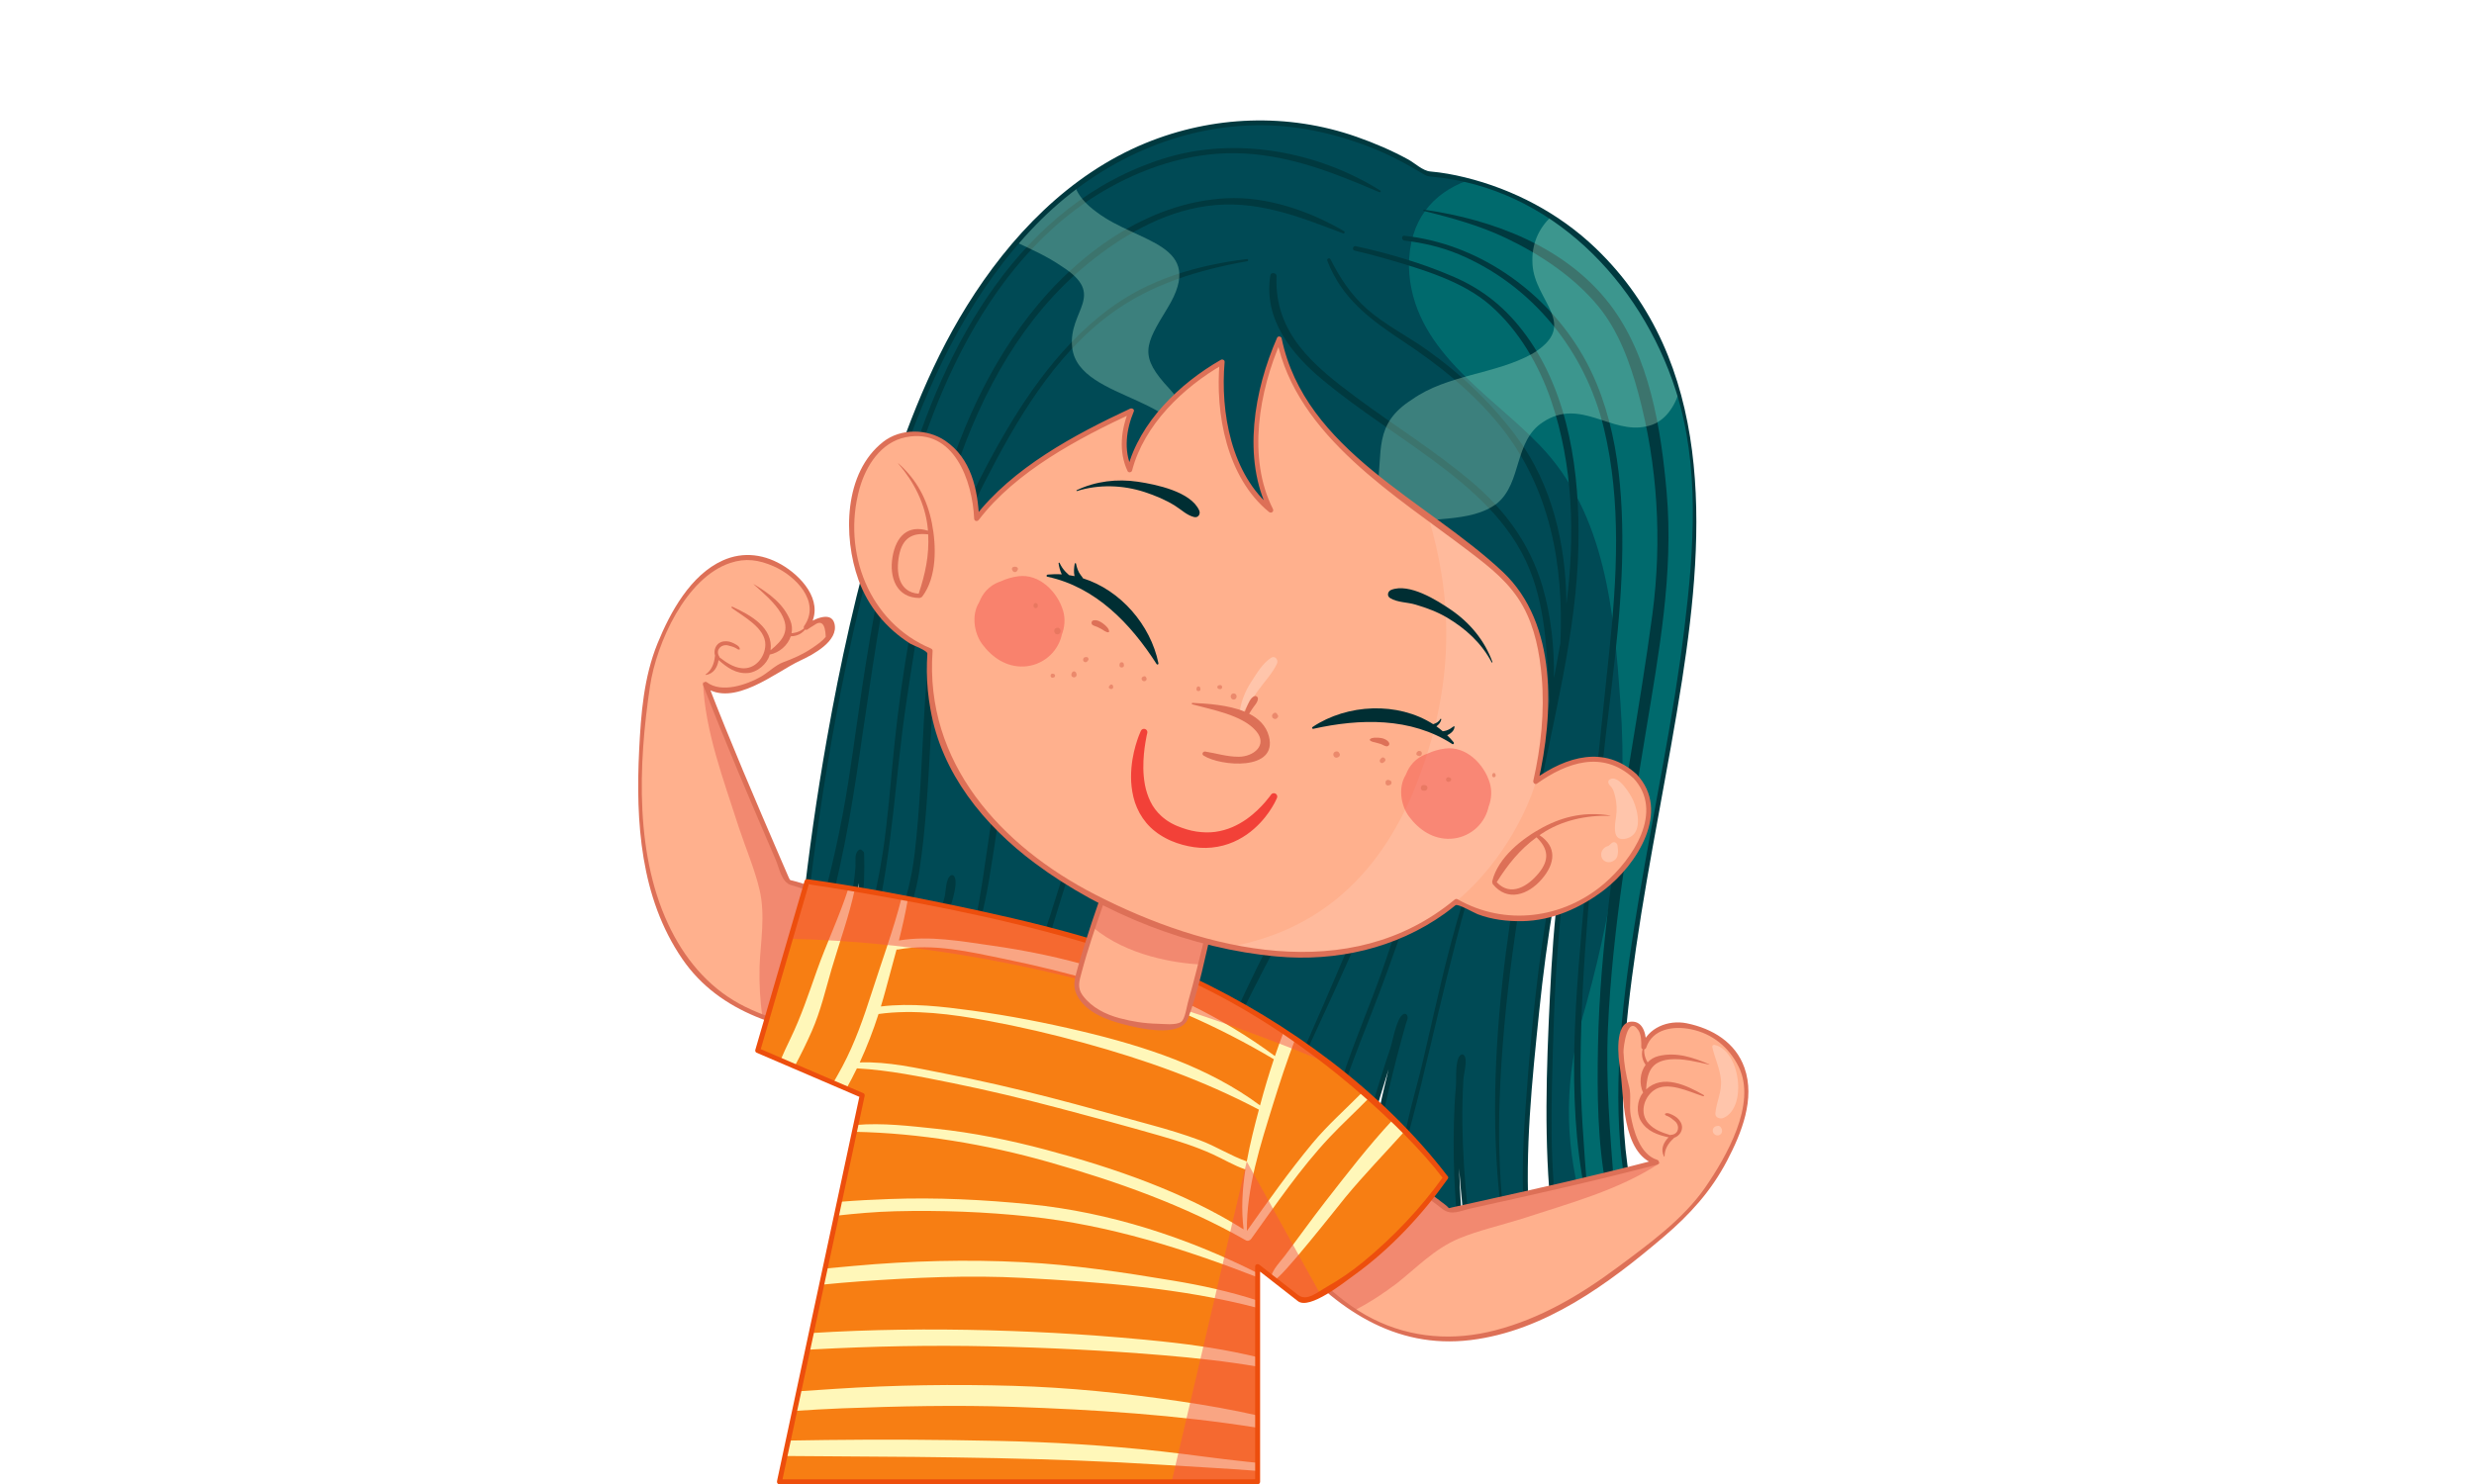 <svg xmlns="http://www.w3.org/2000/svg" xmlns:xlink="http://www.w3.org/1999/xlink" width="500" zoomAndPan="magnify" viewBox="0 0 375 225" height="300" preserveAspectRatio="xMidYMid meet" version="1.0"><defs><filter x="0%" y="0%" width="100%" height="100%" id="a6eb0d6fd9"><feColorMatrix values="0 0 0 0 1 0 0 0 0 1 0 0 0 0 1 0 0 0 1 0" color-interpolation-filters="sRGB"/></filter><clipPath id="0808411c82"><path d="M 96.109 84 L 129 84 L 129 158 L 96.109 158 Z M 96.109 84 " clip-rule="nonzero"/></clipPath><mask id="c39eb40070"><g filter="url(#a6eb0d6fd9)"><rect x="-37.5" width="450" fill="#000000" y="-22.5" height="270" fill-opacity="0.5"/></g></mask><clipPath id="c0454bad53"><path d="M 0.52 0.441 L 82.84 0.441 L 82.84 29 L 0.52 29 Z M 0.52 0.441 " clip-rule="nonzero"/></clipPath><clipPath id="3b06c66ffd"><rect x="0" width="83" y="0" height="92"/></clipPath><mask id="56b86a29fe"><g filter="url(#a6eb0d6fd9)"><rect x="-37.5" width="450" fill="#000000" y="-22.5" height="270" fill-opacity="0.5"/></g></mask><clipPath id="4998735207"><path d="M 0.359 1 L 15 1 L 15 16 L 0.359 16 Z M 0.359 1 " clip-rule="nonzero"/></clipPath><clipPath id="0f12f3d40d"><path d="M 65 27 L 79.32 27 L 79.32 41.441 L 65 41.441 Z M 65 27 " clip-rule="nonzero"/></clipPath><clipPath id="548bda0b2d"><rect x="0" width="80" y="0" height="42"/></clipPath><mask id="88621f752a"><g filter="url(#a6eb0d6fd9)"><rect x="-37.5" width="450" fill="#000000" y="-22.5" height="270" fill-opacity="0.6"/></g></mask><clipPath id="03fc92f0f7"><path d="M 74 32 L 74.801 32 L 74.801 33 L 74 33 Z M 74 32 " clip-rule="nonzero"/></clipPath><clipPath id="8114dfaaab"><path d="M 1 0.199 L 3 0.199 L 3 2 L 1 2 Z M 1 0.199 " clip-rule="nonzero"/></clipPath><clipPath id="d4657fc37c"><rect x="0" width="75" y="0" height="36"/></clipPath></defs><path fill="#004a55" d="M 130.59 129.383 C 130.582 129.102 130.172 129.102 130.16 129.383 C 129.91 136.492 127.898 143.348 125.293 149.926 C 123.926 148.777 122.559 147.605 121.184 146.391 C 121.184 146.391 125.855 83.449 145.465 48.98 C 163.168 17.867 192.477 11.301 216.426 26.375 C 216.426 26.375 244.953 27.555 254.617 59.922 C 264.281 92.289 239.621 147.336 247.117 181.359 C 247.117 181.359 242.941 183.012 235.562 184.359 C 234.832 177.938 234.699 171.426 234.855 164.977 C 235.23 149.738 235.668 134.336 239.359 119.473 C 239.379 119.391 239.258 119.355 239.23 119.441 C 234.621 134.387 233.082 150.309 231.766 165.836 C 231.234 172.086 230.938 178.602 231.395 185.023 C 228.684 185.406 225.66 185.715 222.363 185.891 C 222.23 184.77 222.105 183.645 221.996 182.516 C 221.258 175.129 220.953 167.727 221.695 160.324 C 221.707 160.227 221.543 160.207 221.531 160.301 C 220.484 167.977 220.539 175.723 221.098 183.438 C 221.16 184.277 221.227 185.109 221.293 185.949 C 216.875 186.145 211.98 186.105 206.688 185.68 C 206.969 182.703 207.332 179.742 207.809 176.797 C 209.047 169.156 210.863 161.648 212.984 154.211 C 213.02 154.09 212.836 154.039 212.797 154.16 C 210.012 161.957 207.512 169.883 205.805 177.992 C 205.281 180.473 204.824 182.973 204.449 185.477 C 185.562 183.605 161.914 176.766 136.629 158.715 C 136.809 158.172 136.992 157.629 137.188 157.094 C 140.004 149.254 143.102 141.457 144.383 133.184 C 144.398 133.062 144.215 133.004 144.195 133.133 C 142.586 141.391 139.156 149.023 135.977 156.762 C 135.82 157.141 135.668 157.527 135.512 157.906 C 132.738 155.895 129.945 153.742 127.133 151.449 C 127.184 151.289 127.238 151.125 127.281 150.965 C 129.391 143.945 130.949 136.75 130.59 129.383 Z M 130.59 129.383 " fill-opacity="1" fill-rule="nonzero"/><path fill="#008b87" d="M 239.648 155.051 C 244.363 138.668 246.879 123.863 245.617 106.543 C 244.676 92.996 243.418 77.875 233.359 67.48 C 225.816 59.609 213.871 52.988 213.559 40.395 C 213.559 33.332 217.188 29.328 222.363 27.383 C 231.258 29.629 247.723 36.859 254.609 59.922 C 264.273 92.289 239.613 147.336 247.113 181.359 C 247.113 181.359 244.59 182.352 240.027 183.426 C 237.434 174.598 236.871 165.273 239.648 155.051 Z M 239.648 155.051 " fill-opacity="0.5" fill-rule="nonzero"/><path fill="#00393f" d="M 122.297 145.418 C 124.41 138.164 126.34 130.938 127.73 123.504 C 128.922 117.145 129.703 110.715 130.668 104.312 C 132.262 93.727 134.207 83.184 137.176 72.895 C 143.105 52.348 154.598 30.961 176.285 24.066 C 187.141 20.613 199.645 22.902 209.215 28.883 C 209.379 28.988 209.234 29.211 209.062 29.137 C 202.391 26.277 195.895 23.664 188.559 23.273 C 181.383 22.895 174.426 24.973 168.195 28.43 C 158.215 33.965 150.957 43.105 145.777 53.113 C 135.484 73.016 133.152 95.746 129.82 117.562 C 128.375 127.027 126.496 136.645 123.289 145.688 C 123.066 146.305 122.105 146.059 122.297 145.418 Z M 122.297 145.418 " fill-opacity="1" fill-rule="nonzero"/><path fill="#00393f" d="M 138.637 129.426 C 139.457 122.473 139.691 115.461 140.082 108.473 C 140.438 102.109 141.059 95.77 142.375 89.527 C 143.805 82.762 146.418 76.535 149.648 70.457 C 154.297 61.707 159.922 53.012 167.922 46.98 C 174.105 42.316 181.453 40.207 189.035 39.273 C 189.219 39.254 189.262 39.57 189.078 39.598 C 181.641 40.926 174.445 43.082 168.301 47.629 C 159.703 53.992 154.008 63.816 149.215 73.164 C 142.867 85.535 141.773 98.961 141.023 112.625 C 140.668 119.133 140.328 125.648 139.344 132.094 C 138.391 138.367 135.512 144.188 132.242 149.551 C 131.953 150.023 131.211 149.594 131.5 149.113 C 135.234 142.941 137.789 136.621 138.637 129.426 Z M 138.637 129.426 " fill-opacity="1" fill-rule="nonzero"/><path fill="#00393f" d="M 146.066 146.18 C 147.484 141.961 148.293 137.672 148.965 133.289 C 150.312 124.41 151.355 115.531 153.707 106.844 C 153.816 106.43 154.438 106.605 154.348 107.016 C 152.422 115.777 151.367 124.703 149.895 133.547 C 148.496 141.945 145.566 149.48 142.543 157.395 C 142.418 157.707 141.91 157.578 142.027 157.254 C 143.367 153.551 144.82 149.902 146.066 146.18 Z M 146.066 146.18 " fill-opacity="1" fill-rule="nonzero"/><path fill="#00393f" d="M 156.77 146.141 C 158.461 141.078 160.117 135.98 161.66 130.871 C 165.121 119.418 167.492 107.465 172.973 96.742 C 173.199 96.293 173.812 96.684 173.629 97.125 C 168.613 108.973 165.605 121.391 161.668 133.602 C 158.672 142.895 156.211 153.637 149.684 161.172 C 149.582 161.289 149.426 161.125 149.523 161.012 C 153.043 156.668 155.012 151.395 156.77 146.141 Z M 156.77 146.141 " fill-opacity="1" fill-rule="nonzero"/><path fill="#00393f" d="M 207.586 117.645 C 207.812 117.316 208.336 117.605 208.133 117.965 C 203.277 126.379 198.109 134.586 193.543 143.168 C 188.727 152.199 184.281 161.367 180.555 170.906 C 180.477 171.102 180.156 171.02 180.234 170.816 C 187.055 152.16 196.258 133.977 207.586 117.645 Z M 207.586 117.645 " fill-opacity="1" fill-rule="nonzero"/><path fill="#00393f" d="M 215.352 122.09 C 215.559 121.766 216.059 122.059 215.863 122.395 C 210.961 130.871 206.965 139.777 202.969 148.707 C 198.91 157.785 194.211 166.738 191.762 176.434 C 191.734 176.539 191.578 176.492 191.602 176.387 C 193.809 166.883 198.199 158.07 201.988 149.129 C 205.918 139.875 210.004 130.617 215.352 122.09 Z M 215.352 122.09 " fill-opacity="1" fill-rule="nonzero"/><path fill="#00393f" d="M 218.496 122.117 C 218.613 121.863 219.043 122.047 218.949 122.309 C 215.641 131.688 212.605 141.172 209.102 150.477 C 205.574 159.855 201.203 169.125 200.727 179.293 C 200.715 179.527 200.355 179.527 200.363 179.293 C 200.633 169.383 204.539 160.234 208.047 151.121 C 211.73 141.539 214.289 131.5 218.496 122.117 Z M 218.496 122.117 " fill-opacity="1" fill-rule="nonzero"/><path fill="#00393f" d="M 221.762 136.602 C 221.867 136.254 222.402 136.398 222.301 136.75 C 220.223 144.113 218.496 151.586 216.711 159.02 C 215.848 162.609 215.016 166.199 214.062 169.762 C 213.008 173.703 211.996 177.867 212.75 181.957 C 212.758 181.984 212.711 182 212.707 181.969 C 211.383 174.805 214.141 167.523 215.746 160.602 C 217.617 152.559 219.312 144.496 221.762 136.602 Z M 221.762 136.602 " fill-opacity="1" fill-rule="nonzero"/><path fill="#00393f" d="M 243.953 136.086 C 245.719 121.707 248.562 107.488 250.465 93.129 C 251.945 81.969 251.273 70.523 248.336 59.637 C 247.078 54.996 245.344 50.176 242.254 46.426 C 238.598 41.996 233.477 38.586 228.344 36.129 C 224.383 34.23 220.059 33.023 215.809 31.984 C 215.68 31.949 215.734 31.773 215.859 31.793 C 226.352 33.281 237.406 37.469 244.066 46.207 C 250.059 54.074 251.781 65.055 252.625 74.645 C 253.707 86.906 251.441 98.965 249.461 111.02 C 247.023 125.871 244.414 140.699 243.73 155.762 C 243.363 163.984 244.066 172.031 244.695 180.211 C 244.746 180.883 243.652 181.027 243.527 180.367 C 242.121 173.234 242.082 165.707 242.219 158.461 C 242.363 150.98 243.039 143.516 243.953 136.086 Z M 243.953 136.086 " fill-opacity="1" fill-rule="nonzero"/><path fill="#00393f" d="M 243.914 98.887 C 245.094 87.66 245.781 76.059 243.125 64.984 C 240.316 53.27 232.289 43.234 221.102 38.547 C 218.48 37.453 215.684 36.809 212.875 36.473 C 212.414 36.418 212.406 35.691 212.875 35.742 C 223.734 36.926 233.609 43.688 239.34 52.941 C 244.887 61.898 246.004 72.949 245.902 83.254 C 245.797 94.273 244.039 105.184 242.883 116.121 C 241.328 130.891 239.719 145.77 239.582 160.633 C 239.52 167.336 240.102 173.953 240.598 180.625 C 240.613 180.832 240.277 180.875 240.238 180.676 C 237.328 166.129 238.906 150.5 240.195 135.852 C 241.289 123.504 242.629 111.211 243.914 98.887 Z M 243.914 98.887 " fill-opacity="1" fill-rule="nonzero"/><path fill="#00393f" d="M 217.871 70.273 C 212.152 65.977 206.055 62.223 200.539 57.648 C 195.758 53.688 191.484 48.387 192.555 41.75 C 192.645 41.211 193.52 41.344 193.496 41.879 C 193.129 50.543 199.137 55.461 205.516 60.207 C 211.25 64.48 217.336 68.242 222.828 72.844 C 228.031 77.211 231.875 82.348 233.805 88.918 C 235.09 93.285 235.609 98.109 235.547 102.812 C 235.875 101.039 236.207 99.27 236.52 97.5 C 237.043 85.711 235.012 74 227.348 64.52 C 223.223 59.418 218.09 55.32 212.648 51.723 C 207.691 48.434 203.379 45.27 201.18 39.504 C 201.074 39.219 201.531 39.035 201.664 39.297 C 203.121 42.16 204.777 44.703 207.199 46.844 C 209.906 49.238 213.273 50.91 216.215 52.996 C 221.477 56.719 226.113 61.152 229.961 66.336 C 235.25 73.453 237.383 82.578 237.434 91.586 C 238.742 81.246 238.488 70.598 235.102 60.688 C 233.27 55.332 230.219 50.094 225.945 46.332 C 221.746 42.629 215.613 40.855 210.352 39.309 C 208.688 38.82 207.008 38.391 205.324 37.996 C 204.883 37.895 205.074 37.23 205.508 37.324 C 210.543 38.426 215.512 39.891 220.25 41.926 C 224.906 43.926 228.391 46.812 231.367 50.91 C 237.891 59.879 239.465 71.867 239.25 82.668 C 238.988 96.055 235.34 109.359 232.891 122.453 C 230.148 137.094 227.832 151.824 227.309 166.73 C 227.117 172.031 227.258 177.344 227.734 182.625 C 227.754 182.84 227.43 182.832 227.406 182.625 C 224.535 157.051 230.098 131.488 234.879 106.367 C 234.492 100.09 234.465 93.918 232.41 87.824 C 229.84 80.215 224.117 74.957 217.871 70.273 Z M 217.871 70.273 " fill-opacity="1" fill-rule="nonzero"/><path fill="#00393f" d="M 133.801 129.324 C 134.625 123.891 135 118.414 135.566 112.957 C 136.738 101.648 138.781 90.164 141.59 79.156 C 144.449 67.941 148.84 57.043 155.977 47.852 C 163.145 38.609 173.859 30.672 185.863 30.062 C 192.047 29.746 198.457 31.973 203.734 35.055 C 203.906 35.152 203.789 35.461 203.594 35.391 C 196.754 32.789 190.332 30.184 182.852 31.246 C 176.105 32.203 169.98 35.809 164.785 40.062 C 155.078 48.023 148.906 59.301 144.926 71.043 C 141.031 82.523 139.16 94.594 137.371 106.547 C 135.703 117.695 135.305 128.945 132.68 139.953 C 131.836 143.484 130.832 147.035 129.324 150.344 C 129.195 150.621 128.762 150.422 128.84 150.137 C 130.715 143.203 132.719 136.461 133.801 129.324 Z M 133.801 129.324 " fill-opacity="1" fill-rule="nonzero"/><path fill="#caffd9" d="M 232.293 40.074 C 232.605 45.742 239.523 49.211 232.293 53.621 C 226.637 56.77 219.406 56.77 214.062 60.551 C 208.094 64.328 209.66 68.422 208.719 74.41 C 208.258 78.559 205.77 81.355 202.508 83.547 C 205.477 81.977 208.594 80.637 211.863 79.762 C 216.266 78.184 222.867 79.449 226.949 76.293 C 230.723 73.145 229.465 66.844 233.863 64.012 C 239.52 60.23 244.234 65.898 249.578 64.641 C 252.027 64.172 253.613 62.145 254.488 59.531 C 250.242 45.633 242.5 37.547 235.094 32.855 C 233.23 34.664 232.098 37.016 232.293 40.074 Z M 232.293 40.074 " fill-opacity="0.3" fill-rule="nonzero"/><path fill="#caffd9" d="M 162.516 52.676 C 163.457 61.18 182.316 59.922 179.488 70.316 C 184.203 65.906 180.43 62.758 177.289 58.977 C 172.574 53.941 173.52 52.363 176.977 46.695 C 182.945 36.926 172.574 36.926 166.289 32.203 C 164.484 30.906 163.449 29.609 162.98 28.34 C 159.867 30.699 156.879 33.5 154.059 36.742 C 156.418 37.832 158.793 38.91 160.941 40.387 C 167.855 44.801 161.887 47.008 162.516 52.676 Z M 162.516 52.676 " fill-opacity="0.3" fill-rule="nonzero"/><path fill="#00393f" d="M 130.859 129.113 C 130.785 129.047 130.715 128.973 130.641 128.906 C 130.492 128.762 130.258 128.762 130.113 128.906 C 129.469 129.531 129.727 130.566 129.672 131.406 C 129.508 133.723 129.09 136.012 128.602 138.281 C 127.746 142.234 126.402 146.07 124.93 149.824 C 125.141 149.766 125.348 149.711 125.559 149.656 C 124.711 148.945 121.504 147.105 121.594 146.012 C 121.648 145.301 121.715 144.59 121.777 143.879 C 122.039 140.996 122.352 138.117 122.691 135.234 C 123.887 125.043 125.469 114.891 127.449 104.82 C 129.859 92.559 132.914 80.387 137.098 68.613 C 141.582 55.992 147.629 43.738 157.047 34.062 C 165.824 25.047 177.551 19.258 190.207 18.996 C 196.078 18.871 201.906 20.102 207.371 22.195 C 210.246 23.289 212.98 24.723 215.613 26.305 C 216.293 26.711 216.359 26.727 217.035 26.789 C 234.996 28.418 248.68 42.617 254.004 59.184 C 257.691 70.664 256.766 83.301 255.336 95.082 C 253.664 108.887 250.719 122.504 248.418 136.207 C 246.359 148.465 244.598 161.012 245.578 173.461 C 245.773 175.934 246.133 178.387 246.621 180.82 C 246.688 181.156 247.246 180.906 246.766 181.082 C 246.52 181.172 246.27 181.262 246.02 181.348 C 244.844 181.75 243.648 182.094 242.449 182.426 C 240.809 182.879 239.145 183.246 237.484 183.598 C 234.984 184.125 235.586 180.754 235.465 178.988 C 235.141 174.324 235.133 169.645 235.234 164.977 C 235.57 149.758 236.117 134.43 239.727 119.574 C 239.777 119.375 239.664 119.168 239.465 119.109 C 239.418 119.102 239.379 119.09 239.336 119.078 C 239.133 119.023 238.934 119.145 238.871 119.34 C 234 135.398 232.352 152.305 231.156 168.984 C 230.848 173.258 230.742 177.531 230.859 181.809 C 230.895 183.07 231.559 184.641 229.551 184.891 C 228.566 185.016 227.586 185.109 226.605 185.203 C 225.559 185.305 224.512 185.379 223.461 185.449 C 222.293 185.527 222.543 184.043 222.469 183.359 C 222 179.027 221.727 174.672 221.66 170.316 C 221.629 168.094 221.699 165.875 221.816 163.656 C 221.863 162.793 222.523 160.664 221.902 159.977 C 221.789 159.855 221.582 159.832 221.441 159.914 C 220.5 160.523 220.773 163.68 220.684 164.691 C 220.355 168.352 220.305 172.035 220.359 175.711 C 220.41 178.848 220.613 181.977 220.855 185.105 C 220.934 186.07 212.766 185.629 211.852 185.594 C 210.48 185.551 209.113 185.469 207.746 185.371 C 206.602 185.293 207.539 181.379 207.625 180.727 C 208.086 177.004 208.773 173.305 209.531 169.633 C 210.168 166.535 210.914 163.465 211.695 160.402 C 212.133 158.703 212.602 157.008 213.07 155.312 C 213.234 154.723 213.527 154.379 213.254 153.887 C 213.148 153.703 212.918 153.66 212.738 153.754 C 211.656 154.32 211.129 157.809 210.742 158.938 C 209.742 161.879 208.824 164.848 207.957 167.832 C 207.094 170.816 206.34 173.832 205.664 176.863 C 205.309 178.461 204.906 185.137 203.098 184.941 C 193.688 183.93 184.43 181.715 175.48 178.652 C 164.395 174.855 153.883 169.512 144.004 163.23 C 142.184 162.074 136.691 159.648 137.555 157.18 C 138.586 154.23 139.695 151.305 140.73 148.352 C 141.762 145.402 142.688 142.422 143.48 139.395 C 143.82 138.086 145.406 134.039 144.633 132.859 C 144.523 132.691 144.301 132.613 144.121 132.727 C 143.352 133.191 143.375 135.164 143.184 135.969 C 142.566 138.562 141.723 141.105 140.836 143.621 C 139.211 148.23 137.227 152.695 135.391 157.219 C 135.422 157.141 129.559 152.898 129.098 152.531 C 127.508 151.27 127.719 150.879 128.25 149.039 C 128.633 147.699 128.973 146.344 129.305 144.992 C 130.547 139.875 131.172 134.633 130.98 129.367 C 130.965 128.879 130.211 128.879 130.23 129.367 C 130.496 136.848 129.02 144.223 126.781 151.332 C 126.742 151.449 126.781 151.617 126.875 151.703 C 129.637 153.945 132.457 156.117 135.328 158.215 C 135.547 158.371 135.797 158.191 135.879 157.992 C 139.031 150.164 142.52 142.48 144.359 134.207 C 144.195 134.172 144.027 134.141 143.859 134.102 C 143.742 134.789 143.609 135.473 143.469 136.152 C 143.262 137.176 143.012 138.184 142.762 139.195 C 142.176 141.555 141.438 143.867 140.68 146.18 C 139.305 150.348 137.672 154.43 136.277 158.598 C 136.223 158.762 136.316 158.926 136.449 159.02 C 156.629 173.336 179.738 183.312 204.461 185.836 C 204.609 185.852 204.801 185.715 204.824 185.555 C 205.625 180.312 206.754 175.141 208.133 170.02 C 208.852 167.352 209.66 164.707 210.496 162.078 C 210.914 160.766 211.355 159.457 211.801 158.148 C 212.023 157.496 212.25 156.84 212.477 156.191 C 213.098 155.465 213.051 155.102 212.344 155.105 C 209.508 165.121 207.344 175.297 206.316 185.664 C 206.297 185.879 206.508 186.027 206.691 186.039 C 211.559 186.406 216.422 186.508 221.297 186.305 C 221.488 186.301 221.695 186.137 221.672 185.93 C 221.012 177.738 220.816 169.559 221.773 161.387 C 221.59 161.398 221.402 161.41 221.219 161.418 C 221.16 162.156 221.102 162.902 221.059 163.641 C 220.984 164.746 220.953 165.859 220.926 166.973 C 220.863 169.191 220.914 171.41 220.992 173.629 C 221.137 177.723 221.527 181.809 221.996 185.879 C 222.02 186.078 222.152 186.273 222.367 186.254 C 225.426 186.07 228.469 185.781 231.504 185.371 C 231.66 185.348 231.785 185.16 231.781 185.008 C 231.105 174.441 232.223 163.848 233.305 153.34 C 234.449 142.258 236.156 131.223 239.297 120.52 C 239.113 120.477 238.934 120.438 238.75 120.391 C 238.586 121.086 238.426 121.777 238.273 122.473 C 237.969 123.859 237.699 125.254 237.445 126.648 C 236.988 129.125 236.629 131.617 236.305 134.113 C 235.574 139.75 235.203 145.43 234.93 151.105 C 234.398 162.156 233.992 173.312 235.191 184.332 C 235.219 184.59 235.406 184.746 235.664 184.695 C 239.547 183.965 243.52 183.137 247.219 181.691 C 247.418 181.613 247.531 181.445 247.48 181.23 C 244.844 168.891 246.207 155.973 248 143.617 C 249.969 130.043 252.863 116.625 254.969 103.074 C 258.484 80.398 259.832 54.863 241.848 37.613 C 236.363 32.352 229.395 28.695 222.039 26.891 C 220.328 26.473 218.574 26.152 216.812 26 C 215.664 25.906 214.469 24.738 213.461 24.184 C 210.949 22.805 208.305 21.68 205.605 20.734 C 195.199 17.09 183.812 17.52 173.641 21.695 C 162.047 26.461 153.066 35.887 146.547 46.387 C 140.566 56.02 136.59 66.906 133.309 77.715 C 129.879 89.004 127.359 100.566 125.309 112.184 C 123.809 120.672 122.598 129.219 121.645 137.785 C 121.379 140.156 121.141 142.527 120.93 144.898 C 120.891 145.355 120.852 145.82 120.812 146.277 C 120.727 147.336 124.238 149.512 125.023 150.176 C 125.254 150.371 125.547 150.281 125.652 150.008 C 127.004 146.551 128.188 143.051 129.09 139.445 C 129.5 137.812 129.801 136.16 130.062 134.496 C 130.223 133.484 131.07 130.344 130.328 129.629 C 130.676 129.984 131.207 129.453 130.859 129.113 Z M 130.859 129.113 " fill-opacity="1" fill-rule="nonzero"/><path fill="#ffb08d" d="M 128.609 136.473 L 119.422 133.664 C 119.422 133.664 111.035 114.402 106.945 103.773 C 106.945 103.773 110.848 106.898 118.797 100.801 C 122.523 99.504 126.992 96.613 126.129 94.637 C 125.297 92.762 122.219 95.125 122.219 95.125 C 122.219 95.125 124.516 92.082 121.66 88.66 C 118.805 85.238 113.211 83.617 111.41 84.805 C 111.41 84.805 108.242 85.238 105.574 88.414 C 102.902 91.59 99.113 97.938 98.184 103.914 C 97.25 109.891 96.117 125.301 98.891 134.656 C 103.27 149.426 111.984 155.453 128.621 156.945 L 128.621 136.473 Z M 128.609 136.473 " fill-opacity="1" fill-rule="nonzero"/><path fill="#f28970" d="M 115.133 146.52 C 115.281 142.75 116.035 138.832 115.133 134.906 C 114.379 131.742 113.023 128.57 111.973 125.406 C 109.715 118.316 106.859 110.93 106.555 103.391 C 106.801 103.574 107.031 103.762 107.254 103.969 C 107.047 103.859 106.941 103.773 106.941 103.773 C 111.031 114.398 119.418 133.664 119.418 133.664 L 128.605 136.473 L 128.605 156.941 C 123.566 156.488 119.262 155.617 115.578 154.219 C 115.203 151.742 115.07 149.203 115.133 146.52 Z M 115.133 146.52 " fill-opacity="1" fill-rule="nonzero"/><path fill="#dd7057" d="M 106.969 102.25 C 107.855 101.617 108.254 100.609 108.359 99.555 C 108.363 99.508 108.375 99.469 108.391 99.438 C 108.125 98.637 108.469 97.652 109.316 97.34 C 109.816 97.156 110.484 97.199 110.965 97.422 C 111.305 97.578 112.191 97.953 112.137 98.43 C 112.137 98.453 112.125 98.473 112.102 98.48 C 111.875 98.523 111.777 98.406 111.578 98.289 C 111.211 98.07 110.77 97.965 110.355 97.859 C 109.395 97.613 108.516 98.445 108.918 99.348 C 108.938 99.375 108.957 99.402 108.965 99.441 C 108.984 99.477 109 99.508 109.023 99.543 C 109.051 99.586 109.062 99.625 109.062 99.664 C 110.07 100.426 111.098 101.164 112.398 101.309 C 114.449 101.539 115.973 99.652 116.008 97.77 C 116.051 95.207 112.656 93.48 110.914 92.168 C 110.812 92.09 110.898 91.945 111.016 91.992 C 113.797 93.258 117.234 95.188 116.801 98.586 C 118.68 97.059 119.875 95.578 118.402 93.027 C 117.426 91.344 115.68 89.898 114.246 88.605 C 114.234 88.594 114.25 88.57 114.266 88.578 C 116.559 89.953 118.73 91.512 119.785 94.066 C 120.059 94.723 120.102 95.383 119.984 96.004 C 120.996 95.93 121.879 95.461 122.484 94.617 C 122.508 94.582 122.559 94.609 122.539 94.648 C 122.012 95.801 121.098 96.461 119.863 96.477 C 119.406 97.852 118.133 98.961 116.664 99.25 C 116.66 99.277 116.656 99.312 116.645 99.34 C 116.266 100.688 114.773 101.926 113.379 102.043 C 111.539 102.188 110.223 101.215 108.922 100.078 C 108.75 101.156 108.188 102.152 106.996 102.336 C 106.953 102.348 106.918 102.281 106.969 102.25 Z M 106.969 102.25 " fill-opacity="1" fill-rule="nonzero"/><g clip-path="url(#0808411c82)"><path fill="#dd7057" d="M 128.711 136.109 C 126.062 135.297 123.41 134.492 120.762 133.684 C 119.73 133.367 119.801 133.609 119.555 133.051 C 119.117 132.027 118.668 131.004 118.227 129.98 C 114.473 121.266 110.723 112.531 107.297 103.676 C 107.113 103.812 106.93 103.961 106.746 104.098 C 111.098 107.414 117.652 101.84 121.254 100.176 C 123.148 99.297 127.172 97.223 126.48 94.531 C 125.945 92.453 122.941 94.109 122.016 94.797 C 122.188 94.969 122.363 95.141 122.531 95.309 C 125.078 91.691 122.012 87.879 118.965 85.918 C 116.031 84.027 112.711 83.551 109.547 84.977 C 104.691 87.164 101.586 92.82 99.668 97.547 C 97.57 102.719 97.16 108.176 96.883 113.691 C 96.336 124.578 97.066 136.113 103.406 145.371 C 109.121 153.73 119.066 156.398 128.609 157.305 C 128.816 157.328 128.984 157.121 128.984 156.93 C 128.984 150.109 128.984 143.281 128.984 136.461 C 128.984 135.973 128.23 135.973 128.23 136.461 C 128.23 143.125 128.23 149.789 128.23 156.453 C 128.23 157.289 127.773 156.477 126.973 156.387 C 125.215 156.203 123.473 155.918 121.742 155.57 C 118.703 154.969 115.738 154.012 112.957 152.648 C 107.945 150.191 104.27 146.043 101.77 141.117 C 96.168 130.082 96.727 115.941 98.535 104 C 99.516 97.5 103.949 87.578 110.707 85.348 C 113.023 84.582 115.016 84.875 117.27 85.859 C 120.539 87.285 124.488 91.227 121.883 94.922 C 121.672 95.227 122.094 95.66 122.395 95.438 C 122.703 95.207 123.031 95.012 123.359 94.816 C 124.488 93.961 125.09 94.539 125.164 96.547 C 124.598 97.273 123.785 97.793 123.039 98.301 C 121.703 99.211 120.191 99.867 118.688 100.418 C 117.562 100.832 116.398 101.996 115.328 102.602 C 113.211 103.801 109.387 105.156 107.125 103.434 C 106.867 103.238 106.457 103.562 106.574 103.859 C 110.02 112.777 113.797 121.566 117.574 130.344 C 118.133 131.637 118.441 133.742 119.895 134.191 C 122.766 135.066 125.633 135.941 128.5 136.816 C 128.98 136.977 129.176 136.246 128.711 136.109 Z M 128.711 136.109 " fill-opacity="1" fill-rule="nonzero"/></g><path fill="#ffb08d" d="M 211.957 177.746 L 219.609 183.57 C 219.609 183.57 240.102 179.117 251.09 176.219 C 251.09 176.219 246.281 174.879 246.559 164.852 C 245.43 161.066 245.156 155.738 247.258 155.293 C 249.266 154.867 249.156 158.758 249.156 158.758 C 249.156 158.758 250.27 155.113 254.711 155.43 C 259.152 155.75 263.734 159.344 263.828 161.496 C 263.828 161.496 265.328 164.328 264.324 168.352 C 263.32 172.379 260.398 179.172 256.113 183.426 C 251.828 187.68 240.016 197.621 230.828 200.836 C 216.309 205.918 206.34 202.367 195.395 189.723 Z M 211.957 177.746 " fill-opacity="1" fill-rule="nonzero"/><path fill="#f28970" d="M 211.719 194.582 C 214.68 192.25 217.414 189.348 221.113 187.789 C 224.117 186.547 227.473 185.793 230.648 184.797 C 237.707 182.48 245.355 180.48 251.633 176.312 C 251.344 176.227 251.051 176.152 250.758 176.086 C 250.969 176.188 251.098 176.227 251.098 176.227 C 240.105 179.117 219.613 183.578 219.613 183.578 L 211.965 177.75 L 195.398 189.734 C 198.715 193.562 201.938 196.555 205.23 198.723 C 207.449 197.578 209.582 196.203 211.719 194.582 Z M 211.719 194.582 " fill-opacity="1" fill-rule="nonzero"/><path fill="#dd7057" d="M 252.312 175.309 C 252.309 174.219 252.887 173.305 253.68 172.602 C 253.715 172.574 253.734 172.539 253.754 172.508 C 254.555 172.254 255.152 171.398 254.906 170.527 C 254.762 170.02 254.336 169.5 253.875 169.242 C 253.551 169.059 252.727 168.555 252.375 168.879 C 252.355 168.895 252.348 168.91 252.355 168.934 C 252.453 169.145 252.602 169.156 252.816 169.246 C 253.207 169.422 253.551 169.715 253.875 169.992 C 254.641 170.629 254.477 171.832 253.512 172.031 C 253.48 172.031 253.445 172.031 253.406 172.047 C 253.367 172.055 253.332 172.059 253.293 172.059 C 253.246 172.059 253.207 172.074 253.172 172.098 C 251.965 171.723 250.766 171.316 249.887 170.348 C 248.496 168.816 249.133 166.473 250.641 165.344 C 252.68 163.809 256.066 165.559 258.152 166.207 C 258.277 166.246 258.348 166.09 258.23 166.02 C 255.582 164.5 252.012 162.832 249.512 165.176 C 249.652 162.754 250.148 160.918 253.07 160.625 C 255.008 160.43 257.199 161 259.086 161.414 C 259.102 161.418 259.113 161.391 259.098 161.379 C 256.641 160.324 254.109 159.473 251.426 160.105 C 250.738 160.27 250.176 160.613 249.742 161.074 C 249.203 160.207 249.07 159.215 249.398 158.227 C 249.41 158.188 249.359 158.164 249.34 158.199 C 248.719 159.301 248.719 160.43 249.43 161.449 C 248.582 162.629 248.43 164.305 249.055 165.668 C 249.031 165.691 249.016 165.715 248.992 165.742 C 248.121 166.836 247.996 168.773 248.719 169.969 C 249.68 171.551 251.234 172.055 252.914 172.441 C 252.145 173.211 251.672 174.25 252.211 175.324 C 252.238 175.379 252.312 175.371 252.312 175.309 Z M 252.312 175.309 " fill-opacity="1" fill-rule="nonzero"/><path fill="#ffc5ab" d="M 259.543 158.754 C 259.91 160.43 260.66 161.883 260.848 163.633 C 261.043 165.473 260.184 167.012 260.008 168.777 C 259.934 169.469 260.75 169.723 261.258 169.492 C 264.914 167.855 263.75 159.223 259.871 158.422 C 259.664 158.379 259.492 158.547 259.543 158.754 Z M 259.543 158.754 " fill-opacity="1" fill-rule="nonzero"/><path fill="#ffc5ab" d="M 260.336 170.707 C 260.289 170.723 260.301 170.723 260.379 170.707 C 260.312 170.711 260.242 170.719 260.172 170.734 C 259.977 170.77 259.805 170.902 259.703 171.07 C 259.387 171.617 259.906 172.293 260.516 172.125 C 261.066 171.977 261.172 171.328 260.832 170.926 C 260.984 171.102 260.809 170.887 260.77 170.84 C 260.672 170.73 260.477 170.656 260.336 170.707 Z M 260.336 170.707 " fill-opacity="1" fill-rule="nonzero"/><path fill="#dd7057" d="M 211.77 178.07 C 214.074 179.824 216.379 181.574 218.68 183.332 C 220.027 184.355 221.363 183.57 222.977 183.215 C 232.41 181.129 241.852 179.027 251.195 176.578 C 251.566 176.48 251.547 175.957 251.195 175.852 C 248.562 175.051 247.574 171.379 247.168 169.066 C 246.934 167.738 247.285 166.008 246.934 164.742 C 246.461 163.023 246.164 161.301 246.082 159.523 C 246.047 158.805 246.684 153.805 248.324 156.18 C 248.785 156.852 248.793 157.949 248.781 158.746 C 248.773 159.188 249.391 159.238 249.523 158.848 C 250.484 155.961 253.68 155.52 256.281 156.047 C 259.637 156.723 262.086 158.824 263.539 161.738 C 266.344 167.355 261.617 175.457 258.496 180 C 255.152 184.859 249.785 188.723 245.121 192.188 C 239.484 196.375 233.492 199.914 226.664 201.691 C 220.359 203.336 213.945 202.91 208.098 199.969 C 205.113 198.473 202.48 196.332 200.043 194.062 C 198.719 192.832 197.496 191.504 196.293 190.168 C 195.844 189.672 195.32 190.234 196.137 189.645 C 201.477 185.781 206.812 181.922 212.152 178.059 C 212.543 177.777 212.172 177.121 211.773 177.406 C 206.25 181.398 200.734 185.391 195.211 189.387 C 195.004 189.531 194.965 189.785 195.133 189.98 C 202.48 198.367 211.34 204.59 222.922 203.176 C 234.152 201.797 243.805 194.66 252.18 187.52 C 256.125 184.16 259.359 180.613 261.781 175.984 C 263.98 171.781 266.082 166.609 264.418 161.891 C 263.07 158.059 259.578 155.941 255.656 155.145 C 252.875 154.586 249.746 155.805 248.797 158.641 C 249.043 158.676 249.289 158.707 249.539 158.742 C 249.562 157.18 249.266 154.805 247.27 154.898 C 244.629 155.023 245.316 160.535 245.547 161.91 C 246.207 165.926 245.668 174.961 251 176.57 C 251 176.332 251 176.086 251 175.844 C 241.957 178.211 232.824 180.25 223.695 182.273 C 222.52 182.539 221.344 182.793 220.16 183.051 C 219.305 183.234 219.875 183.285 219.066 182.664 C 216.762 180.91 214.457 179.16 212.152 177.406 C 211.762 177.125 211.391 177.777 211.77 178.07 Z M 211.77 178.07 " fill-opacity="1" fill-rule="nonzero"/><path fill="#f77e13" d="M 219.129 178.539 C 219.129 178.539 208.609 193.383 197.301 197.238 L 190.629 192.027 L 190.629 224.668 L 118.145 224.668 L 130.699 166.078 L 114.863 159.277 L 122.328 133.664 C 122.328 133.664 151.746 137.801 172.09 145 C 201.484 155.398 219.129 178.539 219.129 178.539 Z M 219.129 178.539 " fill-opacity="1" fill-rule="nonzero"/><path fill="#fff7b9" d="M 151.094 218.461 C 159.438 218.633 167.766 219.137 176.055 220.055 C 180.348 220.527 184.613 221.172 188.906 221.613 C 189.48 221.676 190.055 221.73 190.637 221.793 L 190.637 223.012 C 185.773 222.637 180.906 222.391 176.055 222.082 C 167.75 221.559 159.418 221.258 151.094 221.082 C 142.809 220.914 134.531 220.844 126.246 220.805 C 123.824 220.793 121.402 220.766 118.98 220.754 L 119.484 218.414 C 121.43 218.375 123.379 218.355 125.324 218.328 C 133.91 218.219 142.508 218.281 151.094 218.461 Z M 151.094 218.461 " fill-opacity="1" fill-rule="nonzero"/><path fill="#fff7b9" d="M 153.562 210.117 C 162.02 210.359 170.453 211.219 178.824 212.457 C 182.77 213.035 186.723 213.727 190.629 214.613 L 190.629 216.477 C 178.383 214.523 165.953 213.719 153.562 213.301 C 144.926 213.008 136.277 213.203 127.645 213.527 C 125.246 213.617 122.844 213.766 120.441 213.922 L 121.086 210.941 C 122.965 210.812 124.852 210.688 126.719 210.566 C 135.652 209.984 144.613 209.867 153.562 210.117 Z M 153.562 210.117 " fill-opacity="1" fill-rule="nonzero"/><path fill="#fff7b9" d="M 150.035 201.699 C 158.828 201.938 167.633 202.492 176.375 203.41 C 181.18 203.914 185.953 204.641 190.629 205.77 L 190.629 207.207 C 185.914 206.395 181.141 205.887 176.375 205.484 C 167.621 204.75 158.812 204.324 150.035 204.129 C 141.109 203.934 132.164 204.113 123.25 204.594 C 122.977 204.609 122.703 204.633 122.43 204.648 L 122.969 202.113 C 131.988 201.555 141.008 201.453 150.035 201.699 Z M 150.035 201.699 " fill-opacity="1" fill-rule="nonzero"/><path fill="#fff7b9" d="M 130.367 194.277 C 128.426 194.414 126.492 194.59 124.551 194.781 L 125.074 192.332 C 126.543 192.199 128.004 192.066 129.461 191.93 C 137.977 191.16 146.559 190.93 155.102 191.371 C 162.672 191.762 170.281 192.91 177.754 194.156 C 182.105 194.875 186.438 195.82 190.633 197.188 L 190.633 198.305 C 179.121 195.27 166.832 194.391 155.102 193.754 C 146.848 193.305 138.598 193.703 130.367 194.277 Z M 130.367 194.277 " fill-opacity="1" fill-rule="nonzero"/><path fill="#fff7b9" d="M 123.059 156.324 C 122.262 158.148 121.375 159.922 120.449 161.676 L 118.301 160.754 C 118.77 159.656 119.277 158.578 119.797 157.5 C 121.41 154.168 122.551 150.746 123.781 147.262 C 125.27 143.043 127.25 138.926 128.617 134.648 C 128.922 134.699 129.246 134.754 129.57 134.812 C 128.699 138.934 127.215 142.934 126.027 147 C 125.117 150.141 124.383 153.305 123.059 156.324 Z M 123.059 156.324 " fill-opacity="1" fill-rule="nonzero"/><path fill="#fff7b9" d="M 207.523 166.457 C 207.199 166.168 206.863 165.871 206.531 165.574 C 203.984 168.156 201.23 170.578 198.926 173.355 C 195.395 177.617 192.191 182.125 189 186.637 C 188.91 180.121 191.07 173.547 192.973 167.395 C 193.992 164.098 195.082 160.805 196.309 157.578 C 195.746 157.188 195.176 156.797 194.59 156.41 C 194.551 156.516 194.508 156.629 194.469 156.734 C 194.039 157.859 193.637 158.988 193.25 160.121 C 185.105 154.066 175.852 149.711 166.152 146.789 C 160.941 145.215 155.625 144.113 150.234 143.355 C 145.621 142.699 140.891 141.824 136.254 142.594 C 136.785 140.492 137.266 138.379 137.621 136.246 C 137.305 136.188 136.992 136.129 136.68 136.07 C 135.457 140.887 133.711 145.574 132.184 150.344 C 130.926 154.25 129.605 158.098 127.668 161.727 C 127.227 162.547 126.766 163.363 126.297 164.176 L 128.297 165.035 C 128.855 164.031 129.391 163.012 129.887 161.98 C 134.797 162.254 139.586 163.246 144.406 164.219 C 149.785 165.312 155.117 166.586 160.422 167.988 C 165.574 169.352 170.734 170.723 175.852 172.203 C 178.543 172.98 181.223 173.828 183.777 174.988 C 185.461 175.754 187.023 176.719 188.777 177.309 C 188.301 180.336 188.125 183.387 188.504 186.395 C 179.434 180.707 168.848 177.074 158.57 174.328 C 153.094 172.871 147.535 171.73 141.895 171.137 C 137.93 170.723 133.766 170.215 129.738 170.566 L 129.516 171.602 C 139.414 171.785 149.531 173.508 158.984 176.191 C 169.199 179.094 179.57 182.762 188.816 188.039 C 189.129 188.219 189.457 188.094 189.66 187.82 C 193.414 182.594 197.094 177.164 201.508 172.461 C 203.434 170.414 205.543 168.492 207.523 166.457 Z M 190.992 167.598 C 183.098 161.727 173.41 158.613 163.945 156.359 C 158.473 155.059 152.953 153.984 147.375 153.227 C 142.816 152.613 138.113 152.039 133.52 152.598 C 133.777 151.758 134.016 150.918 134.246 150.07 C 134.793 148.027 135.363 145.992 135.898 143.957 C 135.977 143.977 136.059 143.977 136.148 143.957 C 141.434 142.992 147.016 144.316 152.199 145.383 C 156.969 146.363 161.734 147.508 166.406 148.902 C 175.766 151.691 184.691 155.609 193.086 160.602 C 192.32 162.906 191.621 165.238 190.992 167.598 Z M 188.984 176.09 C 186.547 175.246 184.324 173.793 181.898 172.891 C 179.477 171.992 177.004 171.242 174.512 170.566 C 169.34 169.156 164.18 167.691 158.984 166.355 C 153.727 165.004 148.449 163.785 143.121 162.75 C 138.949 161.938 134.609 160.926 130.316 161.082 C 131.41 158.707 132.355 156.258 133.164 153.742 C 138.531 152.988 144.371 153.777 149.656 154.75 C 154.586 155.656 159.469 156.797 164.305 158.125 C 173.496 160.652 182.383 163.789 190.82 168.242 C 190.137 170.797 189.465 173.43 188.984 176.09 Z M 188.984 176.09 " fill-opacity="1" fill-rule="nonzero"/><path fill="#fff7b9" d="M 194.707 190.449 C 196.777 187.715 198.762 184.914 200.871 182.207 C 204.125 178.035 207.445 173.715 211.098 169.797 C 211.723 170.406 212.316 170.992 212.875 171.555 C 209.895 174.879 206.77 178.094 203.93 181.531 C 203.043 182.609 193.809 194.352 193.262 193.938 C 193.352 194.004 193.391 194.102 193.391 194.188 L 192.66 193.617 C 192.891 192.473 194.098 191.25 194.707 190.449 Z M 194.707 190.449 " fill-opacity="1" fill-rule="nonzero"/><path fill="#fff7b9" d="M 135.695 183.648 C 132.699 183.723 129.738 183.992 126.785 184.316 L 127.234 182.223 C 129.777 182.008 132.316 181.887 134.809 181.793 C 141.934 181.531 149.098 181.887 156.188 182.598 C 168.172 183.801 179.883 187.609 190.629 193.031 L 190.629 193.664 C 179.449 189.324 168.195 185.758 156.188 184.461 C 149.398 183.727 142.527 183.48 135.695 183.648 Z M 135.695 183.648 " fill-opacity="1" fill-rule="nonzero"/><g mask="url(#c39eb40070)"><g transform="matrix(1, 0, 0, 1, 119, 133)"><g clip-path="url(#3b06c66ffd)"><g clip-path="url(#c0454bad53)"><path fill="#f4544d" d="M 3.328 0.664 C 3.328 0.664 32.746 4.801 53.09 12 C 64.711 16.109 74.492 22.215 82.078 28.09 C 56.23 17.387 28.691 9.926 0.809 9.348 Z M 3.328 0.664 " fill-opacity="1" fill-rule="nonzero"/></g><path fill="#f4544d" d="M 81.059 63.078 C 80.148 63.527 79.227 63.922 78.301 64.238 L 71.629 59.027 L 71.629 91.668 L 58.59 91.668 L 69.977 43.09 Z M 81.059 63.078 " fill-opacity="1" fill-rule="nonzero"/></g></g></g><path fill="#ed4e0d" d="M 218.805 178.348 C 215.355 183.191 211.145 187.621 206.562 191.375 C 204.84 192.793 202.992 194.039 201.059 195.141 C 199.672 195.93 198.066 197.359 196.762 196.34 C 194.809 194.816 192.852 193.289 190.898 191.762 C 190.652 191.574 190.254 191.668 190.254 192.031 C 190.254 198.578 190.254 205.121 190.254 211.668 C 190.254 215.355 190.254 219.055 190.254 222.742 C 190.254 223.379 190.254 224.02 190.254 224.656 C 190.254 224.137 190.789 224.293 189.707 224.293 C 175.078 224.293 160.445 224.293 145.816 224.293 C 138.328 224.293 130.844 224.293 123.359 224.293 C 121.715 224.293 120.062 224.293 118.418 224.293 C 117.855 224.293 118.453 225.02 118.559 224.531 C 118.703 223.863 118.848 223.184 118.988 222.516 C 122.305 207.027 125.621 191.543 128.941 176.059 C 129.645 172.766 130.352 169.469 131.055 166.176 C 131.09 166.027 131.039 165.82 130.883 165.754 C 127.992 164.512 125.102 163.27 122.207 162.027 C 120.438 161.27 118.664 160.508 116.895 159.746 C 116.387 159.531 115.879 159.312 115.371 159.094 C 114.82 158.859 115.172 159.559 115.289 159.148 C 117.363 152.02 119.445 144.898 121.52 137.77 C 121.859 136.605 122.199 135.438 122.539 134.27 C 122.742 133.574 121.895 133.977 123.027 134.145 C 126.699 134.688 130.355 135.309 134.008 135.969 C 147.117 138.328 160.289 141.164 172.848 145.676 C 185.297 150.148 196.676 157.457 206.598 166.148 C 210.926 169.945 215.344 174.223 218.793 178.734 C 219.082 179.117 219.742 178.742 219.445 178.355 C 209.555 165.43 195.227 154.969 180.648 148.102 C 169.16 142.695 156.527 139.766 144.164 137.176 C 136.965 135.668 129.703 134.332 122.418 133.301 C 122.211 133.273 122.016 133.348 121.957 133.562 C 119.465 142.102 116.977 150.641 114.488 159.176 C 114.445 159.324 114.512 159.539 114.664 159.602 C 117.555 160.844 120.441 162.086 123.34 163.324 C 125.105 164.086 126.883 164.848 128.648 165.605 C 129.156 165.824 129.664 166.043 130.172 166.262 C 130.719 166.496 130.324 165.969 130.301 166.082 C 129.215 171.164 128.125 176.246 127.039 181.328 C 123.977 195.637 120.906 209.941 117.844 224.246 C 117.82 224.352 117.797 224.461 117.777 224.57 C 117.727 224.812 117.883 225.047 118.141 225.047 C 142.301 225.047 166.465 225.047 190.629 225.047 C 190.836 225.047 191.004 224.875 191.004 224.672 C 191.004 213.793 191.004 202.91 191.004 192.031 C 190.789 192.121 190.574 192.211 190.363 192.301 C 192.48 193.953 194.602 195.609 196.723 197.27 C 198.496 198.656 203.77 194.402 205.215 193.363 C 210.688 189.441 215.547 184.219 219.453 178.734 C 219.734 178.332 219.082 177.957 218.805 178.348 Z M 218.805 178.348 " fill-opacity="1" fill-rule="nonzero"/><path fill="#ffb08d" d="M 183.438 140.234 C 183.438 140.234 180.117 154.402 179.324 155.195 C 178.535 155.992 165.488 156.305 163.152 149.867 C 162.699 148.621 168.238 133.094 168.238 133.094 Z M 183.438 140.234 " fill-opacity="1" fill-rule="nonzero"/><path fill="#f28970" d="M 168.238 133.094 L 183.438 140.234 C 183.438 140.234 182.777 143.047 181.977 146.238 C 178.191 146.016 170.961 144.992 165.664 140.613 C 166.945 136.73 168.238 133.094 168.238 133.094 Z M 168.238 133.094 " fill-opacity="1" fill-rule="nonzero"/><path fill="#dd7057" d="M 183.074 140.133 C 182.555 142.355 182.008 144.562 181.453 146.77 C 181.012 148.516 180.555 150.25 180.062 151.977 C 179.883 152.609 179.621 154.516 179.047 154.922 C 178.25 155.492 176.363 155.234 175.453 155.219 C 173.52 155.18 171.594 154.879 169.723 154.379 C 167.605 153.816 165.523 152.785 164.172 151.008 C 163.207 149.738 163.605 148.746 163.973 147.34 C 164.871 143.938 166.043 140.594 167.18 137.262 C 167.582 136.082 167.996 134.902 168.414 133.723 C 168.676 132.977 167.762 133.273 168.758 133.742 C 173.59 136.012 178.418 138.281 183.246 140.547 C 183.684 140.754 184.066 140.102 183.629 139.895 C 178.562 137.512 173.496 135.137 168.43 132.754 C 168.199 132.648 167.961 132.738 167.879 132.977 C 166.258 137.512 164.668 142.074 163.363 146.711 C 162.844 148.559 162.453 149.699 163.527 151.379 C 164.922 153.562 167.691 154.609 170.07 155.242 C 172.395 155.863 178.945 157.473 180.09 154.402 C 181.77 149.891 182.699 145 183.801 140.312 C 183.91 139.867 183.188 139.664 183.074 140.133 Z M 183.074 140.133 " fill-opacity="1" fill-rule="nonzero"/><path fill="#ffb08d" d="M 227.297 123.551 C 227.297 123.551 239.242 109.164 247.801 117.645 C 256.359 126.129 237.074 146.848 220.387 136.453 Z M 227.297 123.551 " fill-opacity="1" fill-rule="nonzero"/><path fill="#dd7057" d="M 233.695 133.297 C 235.742 130.93 236.031 128.402 233.359 126.633 C 233.453 126.562 233.539 126.496 233.633 126.434 C 236.715 124.371 240.418 123.59 244.082 123.684 C 244.105 123.684 244.105 123.656 244.09 123.652 C 240.414 123.059 237.152 123.691 233.875 125.434 C 230.762 127.09 227.051 130.008 226.191 133.602 C 226.168 133.691 226.184 133.777 226.219 133.848 C 226.215 133.918 226.23 133.996 226.285 134.062 C 228.496 136.77 231.621 135.695 233.695 133.297 Z M 226.867 133.754 C 228.578 131.035 230.348 128.828 232.902 126.949 C 234.695 128.676 234.895 130.359 233.238 132.375 C 231.609 134.371 228.992 136.02 226.867 133.754 Z M 226.867 133.754 " fill-opacity="1" fill-rule="nonzero"/><path fill="#ffc5ab" d="M 243.781 118.648 C 243.836 118.984 244.09 119.117 244.285 119.387 C 244.57 119.781 244.695 120.27 244.812 120.734 C 245.059 121.668 245.105 122.816 244.965 123.781 C 244.773 125.094 244.266 127.762 246.57 127.125 C 249.078 126.43 248.285 122.969 247.535 121.312 C 247.164 120.48 245.262 117.281 243.973 118.199 C 243.805 118.312 243.75 118.457 243.781 118.648 Z M 243.781 118.648 " fill-opacity="1" fill-rule="nonzero"/><path fill="#ffc5ab" d="M 244.277 127.84 C 244.18 127.93 244.078 128.02 243.977 128.105 C 243.914 128.156 243.859 128.207 243.797 128.258 C 243.949 128.137 243.77 128.27 243.742 128.285 C 243.887 128.23 243.91 128.219 243.809 128.254 C 243.648 128.309 243.574 128.297 243.391 128.41 C 243.074 128.594 242.793 128.934 242.727 129.297 C 242.617 129.895 242.883 130.5 243.508 130.672 C 243.988 130.809 244.43 130.672 244.797 130.359 C 245.137 130.07 245.199 129.691 245.242 129.277 C 245.281 128.922 245.211 128.555 245.172 128.203 C 245.117 127.754 244.641 127.516 244.277 127.84 Z M 244.277 127.84 " fill-opacity="1" fill-rule="nonzero"/><path fill="#ffb08d" d="M 146.543 81.168 C 146.543 81.168 122.922 117.941 172.066 138.898 C 220.68 159.625 232.613 119.195 232.613 119.195 C 232.613 119.195 238.723 96.227 227.012 86.531 C 215.293 76.836 196.711 66.273 193.91 51.398 C 193.91 51.398 187.035 66.883 192.637 77.344 C 192.637 77.344 183.727 70.199 185.25 54.891 C 185.25 54.891 173.535 61.527 171.246 71.223 C 171.246 71.223 169.211 67.141 171.504 62.293 C 171.5 62.289 150.402 72.09 146.543 81.168 Z M 146.543 81.168 " fill-opacity="1" fill-rule="nonzero"/><path fill="#ffba9c" d="M 215.758 115.992 C 220.387 102.621 220.105 90.242 216.516 78.457 C 220.215 81.254 223.859 83.922 227.004 86.527 C 238.723 96.223 232.605 119.188 232.605 119.188 C 232.605 119.188 223.082 151.445 186.395 143.555 C 200.832 140.91 210.496 131.539 215.758 115.992 Z M 215.758 115.992 " fill-opacity="1" fill-rule="nonzero"/><path fill="#ffb08d" d="M 147.562 85.508 C 147.562 85.508 151.129 67.137 139.16 65.859 C 127.195 64.586 123.371 92.652 141.961 99.035 Z M 147.562 85.508 " fill-opacity="1" fill-rule="nonzero"/><path fill="#dd7057" d="M 139.379 90.664 C 139.469 90.664 139.539 90.629 139.59 90.578 C 139.668 90.562 139.746 90.52 139.797 90.445 C 142.027 87.5 141.941 82.781 141.254 79.312 C 140.527 75.664 138.953 72.734 136.172 70.254 C 136.152 70.238 136.133 70.262 136.148 70.277 C 138.535 73.062 140.277 76.434 140.629 80.129 C 140.641 80.242 140.641 80.352 140.652 80.465 C 137.59 79.516 135.82 81.336 135.289 84.422 C 134.75 87.555 135.891 90.656 139.379 90.664 Z M 136.281 84.195 C 136.789 81.633 138.219 80.727 140.691 81.023 C 140.855 84.195 140.266 86.969 139.25 90.016 C 136.16 89.797 135.781 86.727 136.281 84.195 Z M 136.281 84.195 " fill-opacity="1" fill-rule="nonzero"/><path fill="#ffc5ab" d="M 188.281 108.164 C 189.09 107.008 189.883 105.836 190.703 104.688 C 191.629 103.379 192.895 102.074 193.562 100.617 C 193.816 100.074 193.273 99.348 192.676 99.727 C 191.348 100.582 190.461 102.152 189.609 103.457 C 188.727 104.809 188.086 106.453 187.879 108.059 C 187.844 108.285 188.168 108.32 188.281 108.164 Z M 188.281 108.164 " fill-opacity="1" fill-rule="nonzero"/><path fill="#dd7057" d="M 165.723 94.066 C 166.254 93.93 166.852 94.254 167.258 94.582 C 167.598 94.855 168.094 95.277 168.117 95.734 C 168.121 95.809 168.055 95.867 167.984 95.867 C 167.609 95.859 167.301 95.562 166.973 95.387 C 166.773 95.281 166.566 95.168 166.359 95.07 C 166.113 94.953 165.859 94.918 165.625 94.766 C 165.367 94.594 165.395 94.156 165.723 94.066 Z M 165.723 94.066 " fill-opacity="1" fill-rule="nonzero"/><path fill="#002e33" d="M 163.246 74.449 C 163.176 74.473 163.129 74.359 163.195 74.324 C 166.102 72.945 169.312 72.57 172.484 73.039 C 175.227 73.449 180.508 74.531 181.773 77.395 C 182.008 77.926 181.629 78.547 181.004 78.395 C 179.906 78.129 179.098 77.305 178.148 76.707 C 176.703 75.789 175.086 75.125 173.469 74.594 C 170.191 73.531 166.539 73.41 163.246 74.449 Z M 163.246 74.449 " fill-opacity="1" fill-rule="nonzero"/><path fill="#dd7057" d="M 208.953 111.855 C 209.496 111.863 210.246 112.094 210.535 112.586 C 210.715 112.887 210.426 113.211 210.105 113.145 C 209.887 113.102 209.715 113 209.516 112.898 C 209.262 112.77 208.973 112.719 208.711 112.633 C 208.355 112.512 207.941 112.52 207.664 112.262 C 207.613 112.211 207.613 112.121 207.664 112.07 C 207.984 111.785 208.539 111.848 208.953 111.855 Z M 208.953 111.855 " fill-opacity="1" fill-rule="nonzero"/><path fill="#002e33" d="M 219.328 93.633 C 217.84 92.75 216.203 92.156 214.551 91.664 C 213.281 91.285 211.852 91.367 210.715 90.68 C 210.172 90.352 210.348 89.641 210.875 89.434 C 213.617 88.359 217.82 91.004 219.992 92.496 C 222.82 94.441 225.051 97.133 226.219 100.371 C 226.246 100.441 226.129 100.488 226.098 100.418 C 224.562 97.496 222.145 95.297 219.328 93.633 Z M 219.328 93.633 " fill-opacity="1" fill-rule="nonzero"/><g mask="url(#56b86a29fe)"><g transform="matrix(1, 0, 0, 1, 147, 86)"><g clip-path="url(#548bda0b2d)"><g clip-path="url(#4998735207)"><path fill="#f4544d" d="M 1.383 5.379 C 1.395 5.355 1.406 5.336 1.418 5.312 C 1.488 5.137 1.562 4.965 1.645 4.797 C 2.316 3.418 3.426 2.555 4.699 2.137 C 5.547 1.746 6.457 1.488 7.348 1.371 C 10.551 0.945 13.285 3.746 14.133 6.57 C 14.5 7.789 14.395 9.082 13.941 10.238 C 13.926 10.301 13.922 10.367 13.902 10.43 C 13.219 13.062 10.895 14.918 8.207 15.051 C 5.574 15.18 3.371 13.688 1.867 11.648 C 0.621 9.938 0.246 7.223 1.383 5.379 Z M 1.383 5.379 " fill-opacity="1" fill-rule="nonzero"/></g><g clip-path="url(#0f12f3d40d)"><path fill="#f4544d" d="M 66.098 31.434 C 66.168 31.262 66.242 31.086 66.324 30.918 C 66.996 29.539 68.105 28.676 69.379 28.258 C 70.219 27.867 71.133 27.609 72.027 27.492 C 75.23 27.066 77.965 29.867 78.812 32.691 C 79.18 33.91 79.074 35.203 78.621 36.359 C 78.605 36.422 78.598 36.488 78.582 36.551 C 77.898 39.184 75.574 41.039 72.887 41.172 C 70.254 41.301 68.051 39.809 66.547 37.77 C 65.297 36.062 64.926 33.355 66.062 31.508 C 66.074 31.477 66.09 31.457 66.098 31.434 Z M 66.098 31.434 " fill-opacity="1" fill-rule="nonzero"/></g></g></g></g><path fill="#dd7057" d="M 180.754 106.57 C 182.941 106.676 186.172 106.859 188.691 107.91 C 188.762 107.695 188.844 107.48 188.938 107.27 C 189.195 106.703 189.543 105.742 190.172 105.543 C 190.418 105.465 190.68 105.676 190.672 105.926 C 190.668 106.496 190.059 107.066 189.77 107.539 C 189.629 107.766 189.484 107.984 189.336 108.207 C 190.781 108.945 191.914 110.027 192.336 111.629 C 193.727 116.949 184.977 116.203 182.434 114.559 C 182.098 114.348 182.328 113.895 182.691 113.949 C 184.41 114.223 185.98 114.738 187.758 114.738 C 189.973 114.738 192.246 112.984 190.379 110.82 C 188.293 108.402 183.695 107.609 180.738 106.793 C 180.598 106.766 180.621 106.566 180.754 106.57 Z M 180.754 106.57 " fill-opacity="1" fill-rule="nonzero"/><path fill="#002e33" d="M 158.793 87.117 C 159.516 87.047 160.234 87.035 160.941 87.086 C 160.676 86.535 160.52 85.922 160.453 85.391 C 160.441 85.309 160.574 85.273 160.609 85.348 C 160.844 85.859 161.145 86.309 161.535 86.715 C 161.695 86.883 161.875 87.039 162.051 87.203 C 162.332 87.242 162.605 87.293 162.879 87.352 C 162.879 87.348 162.879 87.344 162.871 87.336 C 162.734 86.723 162.793 86.074 162.906 85.457 C 162.922 85.363 163.078 85.363 163.098 85.457 C 163.23 86.102 163.43 86.727 163.848 87.242 C 163.938 87.348 164.062 87.512 164.156 87.684 C 169.82 89.461 174.406 94.734 175.594 100.57 C 175.625 100.738 175.414 100.832 175.32 100.688 C 171.402 94.582 166.102 89.008 158.75 87.438 C 158.555 87.402 158.621 87.137 158.793 87.117 Z M 158.793 87.117 " fill-opacity="1" fill-rule="nonzero"/><path fill="#002e33" d="M 217.234 109.797 C 217.688 109.645 218.078 109.473 218.312 109.02 C 218.359 108.934 218.484 108.996 218.465 109.086 C 218.363 109.535 218.078 109.863 217.727 110.125 C 218.055 110.359 218.375 110.605 218.688 110.871 C 218.855 110.84 219.027 110.824 219.199 110.77 C 219.656 110.629 219.988 110.391 220.367 110.113 C 220.41 110.082 220.465 110.125 220.465 110.172 C 220.488 110.695 219.957 111.215 219.355 111.473 C 219.703 111.809 220.031 112.168 220.34 112.547 C 220.449 112.688 220.305 112.918 220.137 112.809 C 213.82 108.734 206.141 108.93 199.066 110.5 C 198.898 110.539 198.809 110.32 198.953 110.227 C 204.23 106.703 211.875 106.363 217.234 109.797 Z M 217.234 109.797 " fill-opacity="1" fill-rule="nonzero"/><g mask="url(#88621f752a)"><g transform="matrix(1, 0, 0, 1, 152, 85)"><g clip-path="url(#d4657fc37c)"><path fill="#dd7057" d="M 21.246 17.602 C 21.277 17.582 21.316 17.566 21.355 17.551 C 21.52 17.484 21.664 17.555 21.707 17.684 C 21.762 17.75 21.801 17.828 21.801 17.926 C 21.801 18.277 21.41 18.383 21.172 18.188 C 21.066 18.098 21.016 17.953 21.051 17.82 C 21.078 17.699 21.156 17.645 21.246 17.602 Z M 21.246 17.602 " fill-opacity="1" fill-rule="nonzero"/><path fill="#dd7057" d="M 17.719 15.633 C 17.785 15.332 18.258 15.332 18.328 15.633 C 18.336 15.684 18.348 15.734 18.359 15.785 C 18.484 16.348 17.566 16.348 17.691 15.785 C 17.703 15.727 17.707 15.684 17.719 15.633 Z M 17.719 15.633 " fill-opacity="1" fill-rule="nonzero"/><path fill="#dd7057" d="M 16.211 18.938 C 16.219 18.93 16.219 18.93 16.223 18.926 C 16.23 18.914 16.23 18.91 16.234 18.898 C 16.309 18.734 16.59 18.734 16.664 18.898 C 16.703 18.988 16.738 19.059 16.742 19.16 C 16.754 19.324 16.59 19.48 16.43 19.473 C 16.328 19.469 16.258 19.434 16.172 19.379 C 16.035 19.285 16.035 19.109 16.145 19.004 C 16.152 19.004 16.16 18.988 16.211 18.938 Z M 16.211 18.938 " fill-opacity="1" fill-rule="nonzero"/><path fill="#dd7057" d="M 12.57 14.637 C 12.824 14.531 13.109 14.832 12.953 15.086 C 12.844 15.262 12.68 15.469 12.434 15.387 C 12.121 15.273 12.102 14.934 12.312 14.715 C 12.379 14.648 12.473 14.625 12.57 14.637 Z M 12.57 14.637 " fill-opacity="1" fill-rule="nonzero"/><path fill="#dd7057" d="M 7.25 17.398 C 7.258 17.367 7.262 17.332 7.273 17.305 C 7.281 17.297 7.285 17.289 7.285 17.281 C 7.297 17.254 7.312 17.23 7.336 17.215 C 7.398 17.148 7.492 17.113 7.609 17.152 C 7.648 17.16 7.68 17.168 7.719 17.176 C 7.988 17.23 7.988 17.66 7.719 17.719 C 7.68 17.723 7.648 17.734 7.609 17.738 C 7.484 17.785 7.398 17.75 7.336 17.68 C 7.312 17.656 7.301 17.633 7.285 17.613 C 7.281 17.605 7.273 17.594 7.273 17.59 C 7.262 17.562 7.258 17.527 7.25 17.496 C 7.25 17.477 7.246 17.461 7.246 17.449 C 7.25 17.434 7.25 17.414 7.25 17.398 Z M 7.25 17.398 " fill-opacity="1" fill-rule="nonzero"/><path fill="#dd7057" d="M 8.277 10.176 C 8.922 10.176 8.922 11.172 8.277 11.172 C 7.637 11.172 7.637 10.176 8.277 10.176 Z M 8.277 10.176 " fill-opacity="1" fill-rule="nonzero"/><path fill="#dd7057" d="M 10.441 17.074 C 10.441 17.074 10.449 17.07 10.441 17.074 C 10.434 17.109 10.426 17.121 10.441 17.074 Z M 10.441 17.074 " fill-opacity="1" fill-rule="nonzero"/><path fill="#dd7057" d="M 11.141 17.07 C 11.145 17.07 11.145 17.074 11.141 17.07 C 11.164 17.121 11.156 17.109 11.141 17.07 Z M 11.141 17.07 " fill-opacity="1" fill-rule="nonzero"/><path fill="#dd7057" d="M 10.449 17.07 C 10.453 17.059 10.453 17.059 10.461 17.035 C 10.59 16.707 11 16.707 11.129 17.035 C 11.137 17.051 11.137 17.059 11.141 17.07 C 11.129 17.059 11.117 17.047 11.102 17.031 C 11.285 17.289 11.176 17.699 10.789 17.699 C 10.402 17.699 10.293 17.289 10.477 17.031 C 10.473 17.047 10.461 17.059 10.449 17.07 Z M 10.449 17.07 " fill-opacity="1" fill-rule="nonzero"/><path fill="#dd7057" d="M 32.723 18.91 C 32.77 18.898 32.82 18.887 32.871 18.875 C 33.379 18.762 33.379 19.598 32.871 19.484 C 32.82 19.473 32.77 19.461 32.723 19.449 C 32.453 19.395 32.453 18.965 32.723 18.91 Z M 32.723 18.91 " fill-opacity="1" fill-rule="nonzero"/><path fill="#dd7057" d="M 29.938 19.34 C 29.941 19.391 29.949 19.445 29.953 19.496 C 29.992 19.883 29.316 19.883 29.355 19.496 C 29.363 19.445 29.367 19.391 29.375 19.34 C 29.414 18.977 29.898 18.977 29.938 19.34 Z M 29.938 19.34 " fill-opacity="1" fill-rule="nonzero"/><path fill="#dd7057" d="M 34.996 20.133 C 35.594 20.133 35.594 21.062 34.996 21.062 C 34.398 21.062 34.398 20.133 34.996 20.133 Z M 34.996 20.133 " fill-opacity="1" fill-rule="nonzero"/><path fill="#dd7057" d="M 40.812 23.57 C 40.828 23.828 41 23.984 41.246 24.008 C 41.457 24.031 41.586 23.895 41.699 23.738 C 41.754 23.66 41.754 23.516 41.699 23.438 C 41.668 23.398 41.637 23.359 41.609 23.32 C 41.543 23.113 41.328 22.969 41.102 23.113 C 40.938 23.219 40.793 23.363 40.812 23.57 Z M 41.598 23.617 C 41.602 23.617 41.598 23.617 41.598 23.617 C 41.598 23.621 41.598 23.621 41.602 23.629 C 41.602 23.621 41.602 23.621 41.598 23.617 Z M 41.598 23.617 " fill-opacity="1" fill-rule="nonzero"/><path fill="#dd7057" d="M 57.371 29.945 C 57.676 29.586 58.246 30.152 57.883 30.461 C 57.828 30.504 57.777 30.555 57.723 30.602 C 57.379 30.895 56.934 30.449 57.23 30.109 C 57.281 30.051 57.324 30 57.371 29.945 Z M 57.371 29.945 " fill-opacity="1" fill-rule="nonzero"/><path fill="#dd7057" d="M 50.98 29.145 C 51.156 29.332 51.145 29.605 50.914 29.762 C 50.809 29.832 50.703 29.867 50.574 29.879 C 50.207 29.902 49.988 29.461 50.16 29.156 C 50.328 28.871 50.824 28.82 50.98 29.145 Z M 50.98 29.145 " fill-opacity="1" fill-rule="nonzero"/><path fill="#dd7057" d="M 58.27 33.266 C 58.355 33.223 58.465 33.223 58.574 33.293 C 58.609 33.301 58.637 33.312 58.664 33.316 C 59.012 33.406 59.012 33.934 58.664 34.023 C 58.629 34.027 58.602 34.039 58.574 34.043 C 58.457 34.117 58.352 34.117 58.27 34.07 C 58.074 34.031 58 33.855 58.023 33.668 C 58.004 33.484 58.074 33.305 58.27 33.266 Z M 58.27 33.266 " fill-opacity="1" fill-rule="nonzero"/><path fill="#dd7057" d="M 67.77 32.926 C 68.031 33 68.031 33.395 67.77 33.461 C 67.547 33.66 67.18 33.496 67.18 33.195 C 67.18 32.891 67.547 32.73 67.77 32.926 Z M 67.77 32.926 " fill-opacity="1" fill-rule="nonzero"/><path fill="#dd7057" d="M 62.855 28.961 C 62.977 28.82 63.172 28.828 63.328 28.898 C 63.402 28.934 63.457 28.969 63.48 29.047 C 63.488 29.074 63.496 29.102 63.508 29.137 C 63.574 29.359 63.383 29.66 63.133 29.629 C 63.027 29.617 62.953 29.594 62.855 29.547 C 62.613 29.441 62.652 29.086 62.855 28.961 C 62.895 28.938 62.898 28.938 62.855 28.961 Z M 62.855 28.961 " fill-opacity="1" fill-rule="nonzero"/><path fill="#dd7057" d="M 63.684 34.039 C 63.723 34.031 63.758 34.027 63.797 34.023 C 64.082 33.984 64.367 34.133 64.367 34.453 C 64.367 34.77 64.082 34.926 63.797 34.883 C 63.758 34.879 63.723 34.871 63.684 34.867 C 63.273 34.809 63.273 34.102 63.684 34.039 Z M 63.684 34.039 " fill-opacity="1" fill-rule="nonzero"/><g clip-path="url(#03fc92f0f7)"><path fill="#dd7057" d="M 74.258 32.301 C 74.324 32.16 74.566 32.16 74.633 32.301 C 74.648 32.34 74.672 32.383 74.688 32.422 C 74.777 32.613 74.672 32.848 74.441 32.848 C 74.215 32.848 74.113 32.613 74.195 32.422 C 74.223 32.383 74.242 32.344 74.258 32.301 Z M 74.258 32.301 " fill-opacity="1" fill-rule="nonzero"/></g><path fill="#dd7057" d="M 5.293 6.738 C 5.293 6.785 5.293 6.844 5.293 6.895 C 5.293 7.301 4.664 7.301 4.664 6.895 C 4.664 6.844 4.664 6.785 4.664 6.738 C 4.664 6.328 5.293 6.328 5.293 6.738 Z M 5.293 6.738 " fill-opacity="1" fill-rule="nonzero"/><g clip-path="url(#8114dfaaab)"><path fill="#dd7057" d="M 1.801 0.922 C 1.824 0.922 1.844 0.922 1.867 0.922 C 2.164 0.934 2.441 1.129 2.203 1.508 C 2.191 1.527 2.18 1.543 2.168 1.559 C 2.164 1.57 2.152 1.574 2.148 1.586 C 2.141 1.594 2.137 1.598 2.129 1.609 C 2.047 1.703 1.945 1.742 1.84 1.738 C 1.734 1.742 1.633 1.703 1.551 1.609 C 1.543 1.605 1.539 1.598 1.535 1.586 C 1.527 1.574 1.516 1.57 1.512 1.559 C 1.5 1.543 1.488 1.527 1.477 1.508 C 1.227 1.129 1.504 0.934 1.801 0.922 Z M 1.801 0.922 " fill-opacity="1" fill-rule="nonzero"/></g></g></g></g><path stroke-linecap="butt" transform="matrix(0.558, 0, 0, 0.559, 96.737, 18.28)" fill-opacity="1" fill="#f24138" fill-rule="nonzero" stroke-linejoin="miter" d="M 173.058 183.523 C 173.058 183.523 172.959 183.767 172.749 184.193 C 172.539 184.62 172.231 185.248 171.748 186.01 C 170.817 187.533 169.319 189.65 166.959 191.718 C 165.79 192.759 164.383 193.758 162.758 194.603 C 161.141 195.449 159.293 196.119 157.297 196.469 C 155.309 196.832 153.187 196.888 151.101 196.587 C 149.007 196.287 146.942 195.742 145.01 194.911 C 144.568 194.75 144.05 194.457 143.553 194.212 C 143.042 193.961 142.58 193.667 142.118 193.381 C 141.649 193.108 141.222 192.773 140.788 192.438 C 140.347 192.123 139.948 191.753 139.548 191.383 C 137.98 189.88 136.762 188.071 135.957 186.199 C 135.13 184.333 134.731 182.412 134.521 180.623 C 134.311 178.821 134.353 177.123 134.479 175.579 C 134.752 172.491 135.439 170.032 135.992 168.341 C 136.258 167.503 136.531 166.853 136.713 166.413 C 136.902 165.973 137 165.728 137 165.728 C 137.091 165.519 137.343 165.421 137.56 165.512 C 137.749 165.588 137.847 165.798 137.798 165.987 L 137.791 166.022 C 137.791 166.022 137.742 166.259 137.63 166.699 C 137.532 167.153 137.413 167.81 137.273 168.663 C 137 170.353 136.678 172.778 136.713 175.663 C 136.727 177.102 136.86 178.639 137.147 180.218 C 137.441 181.797 137.952 183.397 138.687 184.92 C 139.422 186.45 140.48 187.833 141.768 189 C 142.097 189.287 142.412 189.587 142.783 189.839 C 143.133 190.111 143.483 190.37 143.882 190.593 C 144.26 190.831 144.639 191.061 145.031 191.243 C 145.423 191.431 145.773 191.627 146.263 191.809 C 147.992 192.521 149.778 193.073 151.563 193.339 C 153.348 193.597 155.12 193.653 156.807 193.423 C 158.501 193.192 160.112 192.731 161.568 192.109 C 163.031 191.48 164.348 190.712 165.517 189.901 C 167.841 188.253 169.529 186.492 170.649 185.213 C 171.202 184.557 171.629 184.04 171.902 183.683 C 172.182 183.313 172.308 183.118 172.308 183.118 C 172.441 182.922 172.7 182.873 172.903 182.999 C 173.079 183.118 173.142 183.341 173.058 183.523 Z M 173.058 183.523 " stroke="#f24138" stroke-width="1" stroke-opacity="1" stroke-miterlimit="10"/><path fill="#dd7057" d="M 248.062 117.379 C 243.215 112.957 237.473 114.676 232.598 118.145 C 232.781 118.285 232.965 118.43 233.148 118.57 C 235.496 108.258 236.133 94.566 227.793 86.711 C 216.305 75.891 197.777 68.371 194.266 51.289 C 194.207 50.988 193.707 50.906 193.582 51.199 C 190.094 59.141 188.258 69.512 192.309 77.531 C 192.504 77.379 192.703 77.223 192.898 77.07 C 186.605 71.945 184.965 62.469 185.625 54.879 C 185.652 54.582 185.289 54.422 185.055 54.555 C 178.812 58.129 172.742 63.988 170.879 71.109 C 171.109 71.082 171.336 71.051 171.566 71.023 C 170.27 68.281 170.727 65.074 171.855 62.383 C 172 62.043 171.559 61.836 171.305 61.957 C 162.91 65.871 153.434 70.949 147.707 78.43 C 147.941 78.492 148.176 78.559 148.41 78.621 C 148.215 74.164 147.18 69.473 143.277 66.828 C 140.535 64.965 136.512 64.926 133.879 66.984 C 127.887 71.664 127.773 81.348 130.117 87.895 C 131.566 91.945 134.367 95.316 137.984 97.598 C 138.336 97.82 140.602 98.637 140.566 99.105 C 140.5 100 140.488 100.902 140.488 101.797 C 140.496 103.723 140.699 105.648 141.035 107.547 C 142.73 117.266 149.137 125.105 156.852 130.863 C 167.223 138.609 180.676 143.859 193.547 145.02 C 202.523 145.836 211.578 143.801 218.953 138.535 C 219.523 138.125 220.074 137.691 220.621 137.25 C 220.973 136.969 223.418 138.402 223.98 138.613 C 226.129 139.43 228.461 139.703 230.742 139.664 C 235.262 139.59 239.625 137.645 243.164 134.922 C 248.078 131.145 253.363 122.973 248.062 117.379 C 247.727 117.027 247.195 117.559 247.531 117.914 C 252.395 123.055 247.418 130.309 243.184 133.949 C 236.918 139.328 228.137 140.445 220.934 136.344 C 220.777 136.254 220.613 136.293 220.477 136.406 C 204.617 149.555 182.723 144.223 166.008 135.633 C 151.703 128.281 140.121 115.621 141.359 98.676 C 141.371 98.496 141.23 98.375 141.082 98.312 C 131.703 94.371 127.629 83.68 130.273 74.117 C 131.246 70.609 133.527 67.039 137.309 66.285 C 144.625 64.832 147.414 72.988 147.66 78.633 C 147.676 79.035 148.137 79.113 148.359 78.82 C 153.984 71.469 163.426 66.477 171.684 62.625 C 171.5 62.484 171.312 62.34 171.129 62.199 C 169.914 65.094 169.527 68.496 170.914 71.426 C 171.059 71.727 171.52 71.633 171.598 71.336 C 173.41 64.406 179.355 58.703 185.43 55.227 C 185.238 55.121 185.051 55.008 184.859 54.902 C 184.184 62.668 185.922 72.379 192.352 77.625 C 192.684 77.895 193.145 77.562 192.945 77.168 C 189.035 69.418 190.84 59.285 194.215 51.598 C 193.988 51.57 193.758 51.535 193.531 51.508 C 196.547 66.195 211.73 75.23 222.75 83.652 C 225.918 86.074 228.887 88.383 230.855 91.934 C 232.652 95.176 233.371 98.984 233.688 102.641 C 234.141 107.871 233.578 113.273 232.41 118.383 C 232.344 118.68 232.68 119.016 232.965 118.809 C 237.5 115.582 242.906 113.727 247.516 117.926 C 247.887 118.238 248.426 117.707 248.062 117.379 Z M 248.062 117.379 " fill-opacity="1" fill-rule="nonzero"/></svg>